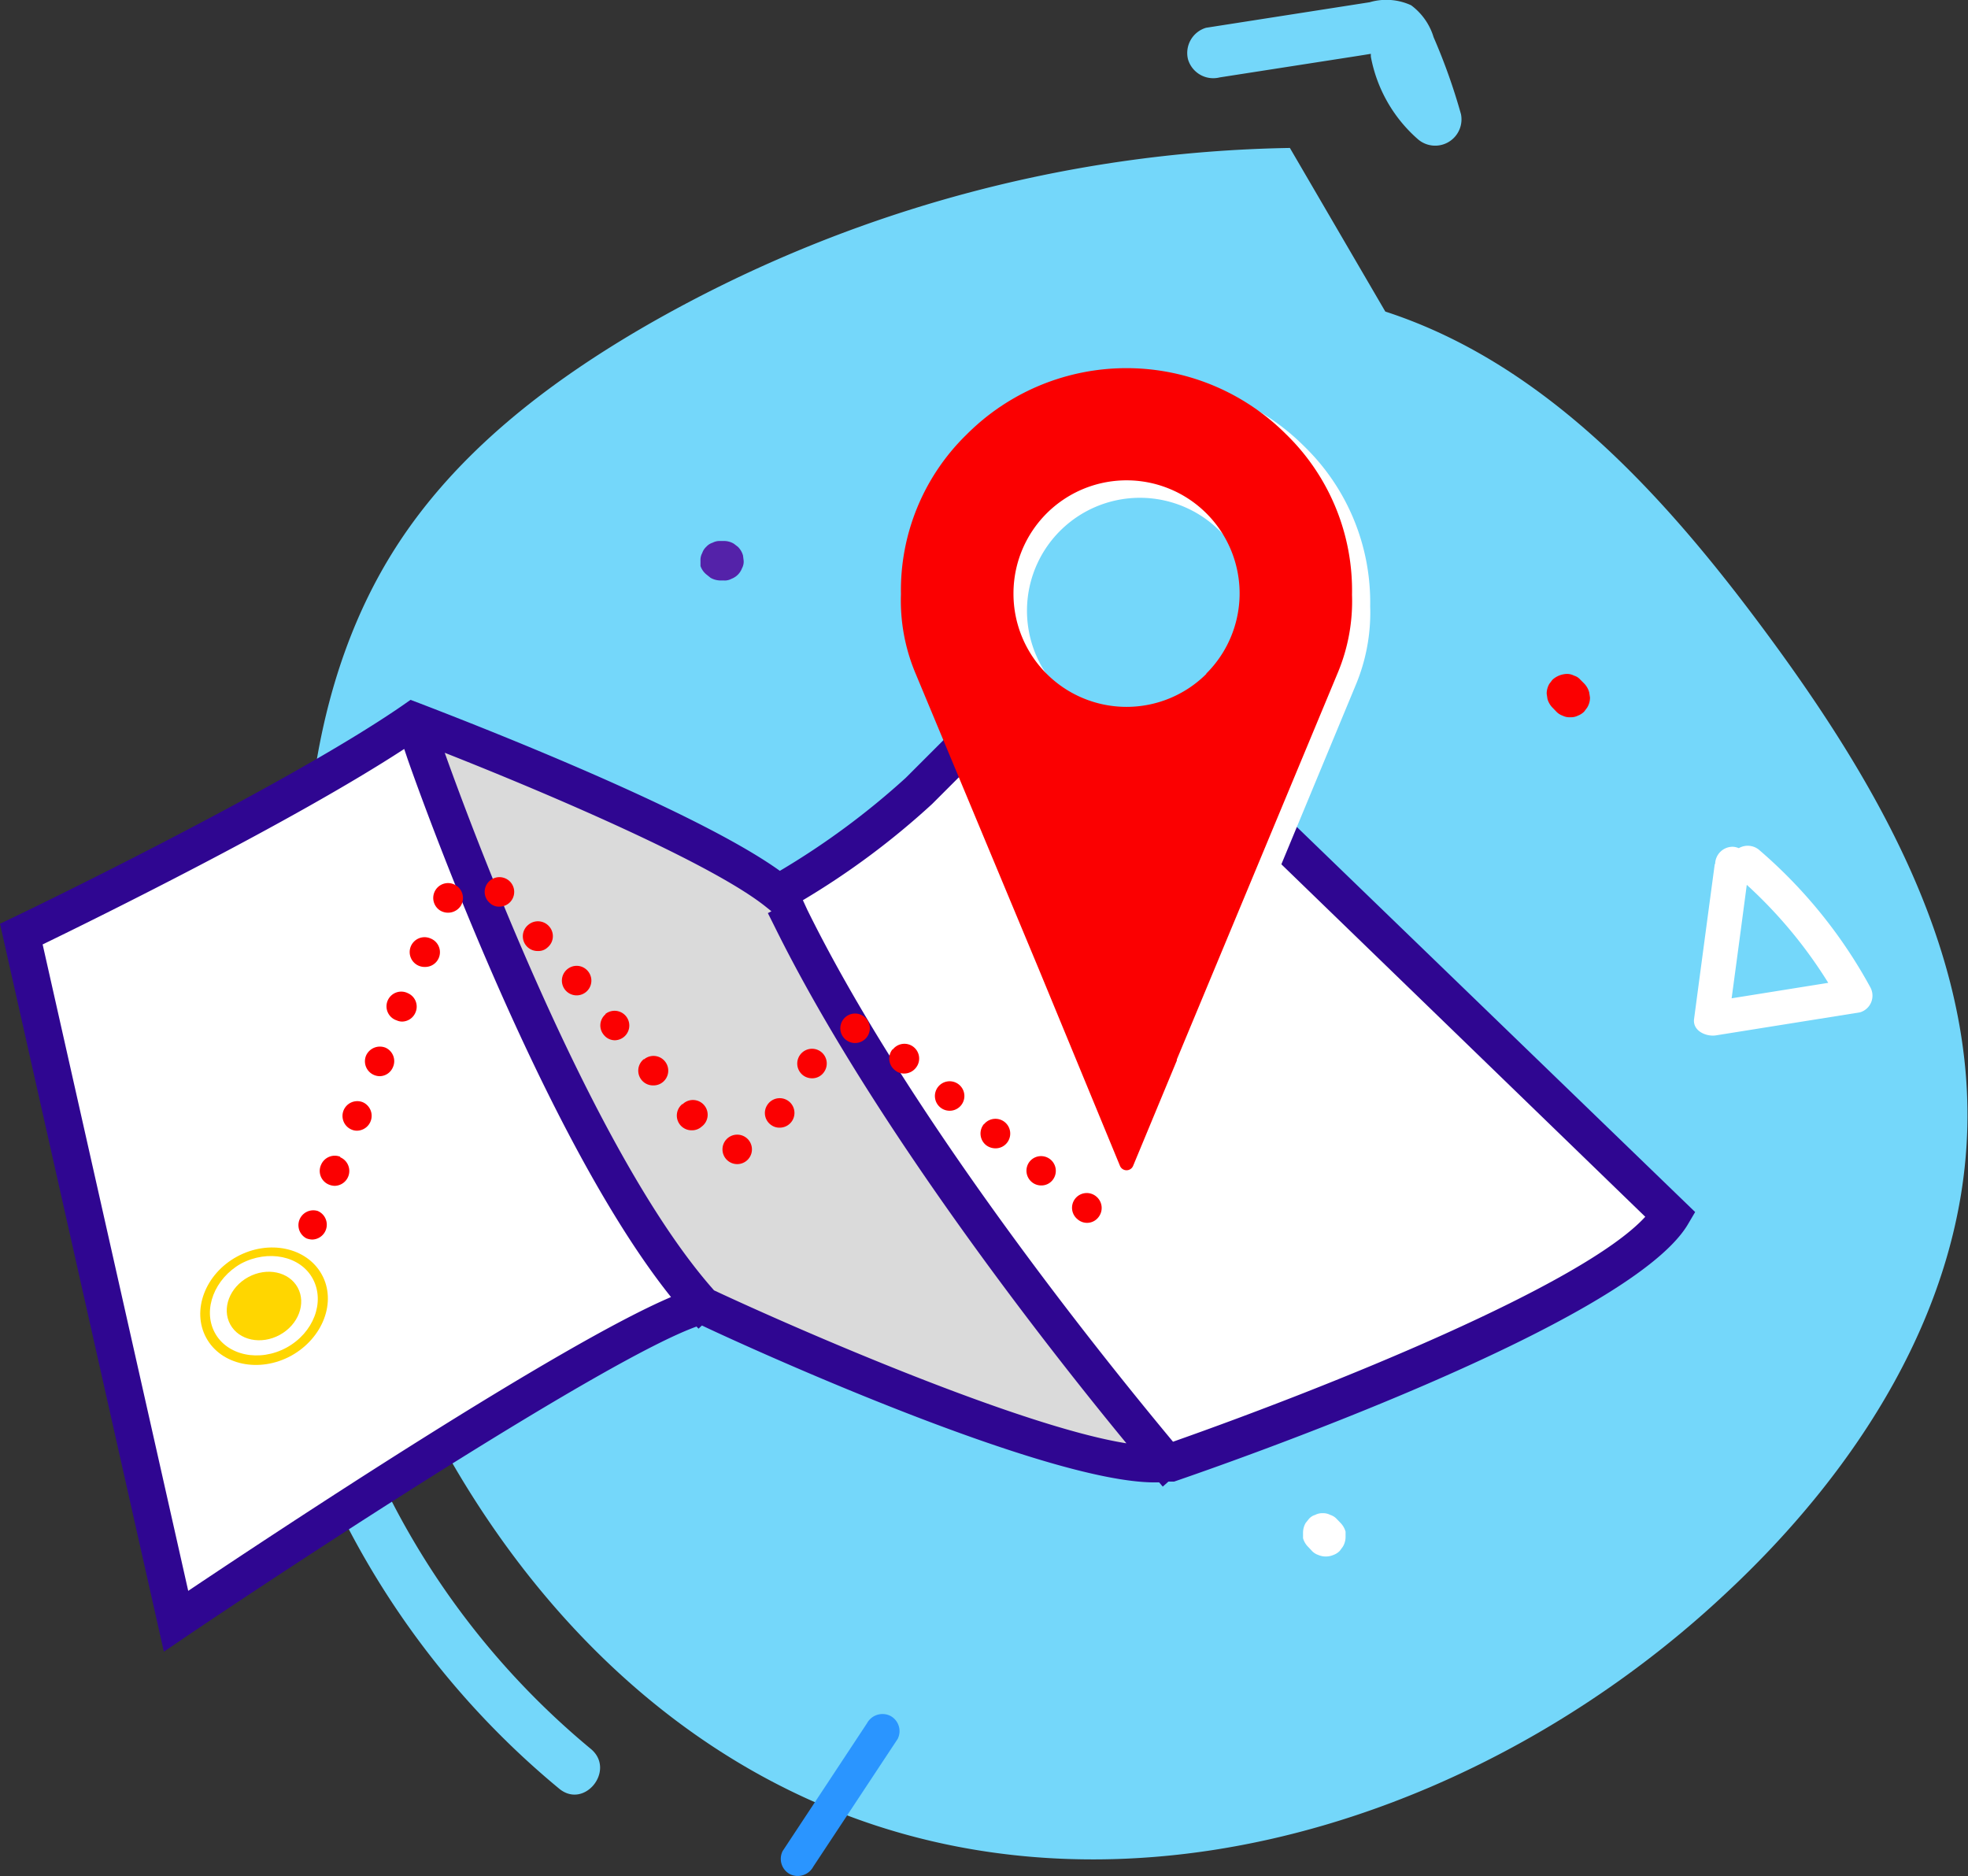 <svg xmlns="http://www.w3.org/2000/svg" viewBox="0 0 149.52 142.53"><rect x="0" y="0" width="149.52" height="142.53" fill="#333333" stroke="none"/><defs><style>.cls-1{fill:#74d7fa;}.cls-2{fill:#fff;}.cls-3{fill:#2a95ff;}.cls-4{fill:#dadada;}.cls-5{fill:#2f0691;}.cls-6{fill:#fb0001;}.cls-7{fill:#ffd600;}.cls-8{fill:#5422a9;}</style></defs><title>Web 1200x800</title><g id="textos"><path class="cls-1" d="M30.06,41.6C34.68,34.37,41.71,29,49.14,24.71A101.54,101.54,0,0,1,98,11.24l7.25,12.43c12.15,3.95,21.23,14,28.84,24.27,8.22,11.1,15.7,23.82,15.38,37.63S141.09,111.8,131,121.16c-17.11,16-42.32,24.81-64.54,17.5C40.61,130.14,25.27,102,23.38,74.82,22.58,63.35,23.87,51.28,30.06,41.6Z"/><path class="cls-1" d="M28.36,111.14a60.14,60.14,0,0,0,16.52,21.72c1.94,1.6-.49,4.66-2.43,3a64.3,64.3,0,0,1-17.73-23.36C23.69,110.26,27.34,108.85,28.36,111.14Z"/><path class="cls-1" d="M91.63,2.11,104.06.17a4.5,4.5,0,0,1,3.15.23,4.71,4.71,0,0,1,1.71,2.43A45.16,45.16,0,0,1,111,8.68a2,2,0,0,1-3.27,1.9,11,11,0,0,1-3.58-6.28c0-.07,0-.14,0-.21l-1,.16L92.67,5.88a2,2,0,0,1-2.41-1.37A2,2,0,0,1,91.63,2.11Z"/><path class="cls-2" d="M130.28,65.64q-.79,5.88-1.57,11.76c-.13.93.93,1.37,1.65,1.26l10.95-1.75a1.32,1.32,0,0,0,.78-1.92,37.17,37.17,0,0,0-8.38-10.37,1.35,1.35,0,0,0-1.85,0,1.33,1.33,0,0,0,0,1.85,35.07,35.07,0,0,1,8,9.84l.78-1.92-10.94,1.75,1.65,1.26q.8-5.88,1.57-11.76c.1-.7-.66-1.31-1.3-1.31a1.33,1.33,0,0,0-1.31,1.31Z"/><path class="cls-3" d="M61.79,141.81l6.41-9.7a1.31,1.31,0,0,0-.57-1.76,1.34,1.34,0,0,0-1.76.57l-6.41,9.71a1.32,1.32,0,0,0,.57,1.76,1.34,1.34,0,0,0,1.76-.58Z"/><polygon class="cls-2" points="13.51 123.19 52.64 99.78 40.59 77.86 31.75 55.48 2.03 72.23 13.51 123.19"/><path class="cls-4" d="M88.11,111.83,71.46,89.34,59.83,68.56s-12.24-6.42-13-6.77l-15-6.31,9.69,23.24L52.64,99.78l18,7.69Z"/><polygon class="cls-2" points="126.67 93.01 94.53 61.12 73.12 57.6 59.83 68.56 71.47 89.33 88.11 111.83 107.39 104.71 122.54 97.14 126.67 93.01"/><path class="cls-5" d="M95.45,59.85l-2.62,1.43L125,92.44c-4.74,5.18-24.07,12.93-35.88,17.09-3.32-4-19.4-23.42-27.78-40.4L61,68.39a59.25,59.25,0,0,0,9.82-7.31l2.77-2.77-1.22-2.77-3.55,3.55a58.53,58.53,0,0,1-9.57,7.07C52.5,61.3,34,54.25,31.88,53.43l-.69-.26-.6.42C21.54,59.84,1.22,69.6,1,69.7l-1,.48,12,53.3.45,2,1.71-1.16c8.69-5.87,31.92-21.08,38.76-23.54l.15.16.26-.24c4.22,2,26.18,11.92,34.4,11.92h.34l.27.32.43-.38H89l.2,0c3.5-1.2,34.36-11.9,39-19.48l.59-1ZM58.61,69.23l-.27.14.5,1c7.66,15.52,21.52,32.94,26.74,39.28-8-1.27-24.74-8.54-31.33-11.62C44.63,87.2,35.07,60.79,33.79,57.19c8.28,3.27,20.5,8.52,24.47,11.76ZM3.24,71.75c4-1.94,19-9.32,27.47-14.85l.27.8c.1.29,9.73,28,20,40.84-8.47,3.6-29.65,17.61-36.68,22.32Z"/><path class="cls-6" d="M37.12,67a1.11,1.11,0,0,0,.07,1.58,1,1,0,0,0,.75.3,1.13,1.13,0,0,0,.83-.36A1.12,1.12,0,0,0,37.12,67Z"/><path class="cls-6" d="M34.65,67.27a1.12,1.12,0,0,0-1.55.33,1.13,1.13,0,0,0,.32,1.56A1.16,1.16,0,0,0,35,68.83,1.13,1.13,0,0,0,34.65,67.27Z"/><path class="cls-6" d="M43.08,73.65a1.12,1.12,0,1,0,1.58.12A1.11,1.11,0,0,0,43.08,73.65Z"/><path class="cls-6" d="M32.72,71.3a1.13,1.13,0,1,0-.44,2.16,1.12,1.12,0,0,0,.44-2.16Z"/><path class="cls-6" d="M40.15,70.25a1.12,1.12,0,0,0,.73,2,1,1,0,0,0,.73-.28,1.11,1.11,0,0,0,.12-1.58A1.13,1.13,0,0,0,40.15,70.25Z"/><path class="cls-6" d="M27.57,83.74a1.12,1.12,0,1,0-.85,2.08,1,1,0,0,0,.42.08,1.13,1.13,0,0,0,.43-2.16Z"/><path class="cls-6" d="M25.85,87.88a1.13,1.13,0,0,0-1.46.62A1.12,1.12,0,0,0,25,90a1.22,1.22,0,0,0,.43.09,1.13,1.13,0,0,0,.42-2.17Z"/><path class="cls-6" d="M24.14,92a1.13,1.13,0,0,0-.86,2.08,1.38,1.38,0,0,0,.43.09A1.13,1.13,0,0,0,24.14,92Z"/><path class="cls-6" d="M31,75.46a1.12,1.12,0,1,0-.86,2.06,1,1,0,0,0,.43.09,1.12,1.12,0,0,0,1-.7A1.11,1.11,0,0,0,31,75.46Z"/><path class="cls-6" d="M29.28,79.59a1.15,1.15,0,0,0-1.47.61,1.13,1.13,0,0,0,.61,1.47,1.15,1.15,0,0,0,.44.09,1.11,1.11,0,0,0,1-.7A1.12,1.12,0,0,0,29.28,79.59Z"/><path class="cls-6" d="M46,77.06a1.11,1.11,0,0,0-.11,1.58,1.07,1.07,0,0,0,.84.39,1.12,1.12,0,1,0-.73-2Z"/><path class="cls-6" d="M51.85,83.87a1.12,1.12,0,0,0,.73,2,1.08,1.08,0,0,0,.73-.28,1.12,1.12,0,1,0-1.46-1.69Z"/><path class="cls-6" d="M71.28,82.56a1.12,1.12,0,0,0,.17,1.58,1.12,1.12,0,1,0-.17-1.58Z"/><path class="cls-6" d="M67.8,79.73A1.12,1.12,0,0,0,68,81.31a1.07,1.07,0,0,0,.7.25,1.14,1.14,0,0,0,.87-.42,1.12,1.12,0,1,0-1.74-1.41Z"/><path class="cls-6" d="M74.76,85.39A1.13,1.13,0,0,0,74.92,87a1.17,1.17,0,0,0,.71.24,1.1,1.1,0,0,0,.87-.41,1.12,1.12,0,0,0-1.74-1.42Z"/><path class="cls-6" d="M78.24,88.23a1.12,1.12,0,0,0,.16,1.58,1.1,1.1,0,0,0,.71.25,1.08,1.08,0,0,0,.87-.42,1.12,1.12,0,0,0-1.74-1.41Z"/><path class="cls-6" d="M48.92,80.46a1.12,1.12,0,0,0,.73,2,1.1,1.1,0,0,0,.73-.27,1.12,1.12,0,1,0-1.46-1.7Z"/><path class="cls-6" d="M83.29,90.9a1.12,1.12,0,1,0-1.41,1.74,1.09,1.09,0,0,0,1.57-.16A1.13,1.13,0,0,0,83.29,90.9Z"/><path class="cls-6" d="M58.3,83.94a1.11,1.11,0,0,0,.32,1.55,1.06,1.06,0,0,0,.61.18,1.12,1.12,0,1,0-.93-1.73Z"/><path class="cls-6" d="M65,77a1.12,1.12,0,1,0-.07,2.24h0A1.12,1.12,0,0,0,65,77Z"/><circle class="cls-6" cx="56.01" cy="87.32" r="1.12"/><path class="cls-6" d="M62.31,79.86a1.12,1.12,0,0,0-1.23,1.88,1.14,1.14,0,0,0,.61.18,1.09,1.09,0,0,0,.94-.51A1.12,1.12,0,0,0,62.31,79.86Z"/><ellipse class="cls-7" cx="20.06" cy="99.22" rx="2.92" ry="2.5" transform="translate(-45.16 21.8) rotate(-28.68)"/><path class="cls-7" d="M22.12,103c-2.42,1.32-5.32.71-6.45-1.36s-.09-4.85,2.33-6.17,5.31-.71,6.45,1.36S24.54,101.66,22.12,103Zm-3.81-7c-2,1.13-2.93,3.47-2,5.23s3.41,2.27,5.46,1.15,2.94-3.46,2-5.22S20.36,94.91,18.31,96Z"/><path class="cls-2" d="M99.09,33.91a17.15,17.15,0,0,0-24.27,0,16.55,16.55,0,0,0-5,12.14,14.1,14.1,0,0,0,1.11,6l9.38,22.46h0l6.18,15a.54.54,0,0,0,1,0l3.32-8,0-.08L103,52.05a14.26,14.26,0,0,0,1.1-6A16.51,16.51,0,0,0,99.09,33.91ZM93,52.12A8.58,8.58,0,1,1,80.89,40,8.58,8.58,0,0,1,93,52.12Z"/><path class="cls-6" d="M97.72,33a17.15,17.15,0,0,0-24.27,0,16.51,16.51,0,0,0-5,12.14,14.26,14.26,0,0,0,1.1,6L78.9,73.57h0l6.19,15a.54.54,0,0,0,1,0l3.32-8s0,0,0-.08l12.2-29.31a14.1,14.1,0,0,0,1.11-6A16.55,16.55,0,0,0,97.72,33Zm-6.07,18.2A8.59,8.59,0,0,1,77,45.11a8.59,8.59,0,1,1,14.65,6.06Z"/><path class="cls-8" d="M53.69,43.66l.3.24a1.57,1.57,0,0,0,.76.2H55a1.06,1.06,0,0,0,.58-.13,1.36,1.36,0,0,0,.79-.79,1.06,1.06,0,0,0,.13-.58l-.05-.4a1.49,1.49,0,0,0-.39-.66l-.3-.23A1.45,1.45,0,0,0,55,41.1h-.28a1.15,1.15,0,0,0-.58.13,1.08,1.08,0,0,0-.48.31,1.14,1.14,0,0,0-.31.48,1.08,1.08,0,0,0-.13.58l0,.4A1.44,1.44,0,0,0,53.69,43.66Z"/><path class="cls-6" d="M120.74,52.6a1.54,1.54,0,0,0-.38-.67l-.29-.29a1,1,0,0,0-.48-.31,1.15,1.15,0,0,0-.58-.13,1.72,1.72,0,0,0-1.06.44l-.23.3a1.48,1.48,0,0,0-.21.76l.06.4a1.57,1.57,0,0,0,.38.66l.29.3a1.21,1.21,0,0,0,.48.31,1.14,1.14,0,0,0,.58.12,1.17,1.17,0,0,0,.58-.12,1.37,1.37,0,0,0,.48-.31l.23-.31a1.43,1.43,0,0,0,.21-.76Z"/><path class="cls-2" d="M102.23,116.36a1.56,1.56,0,0,0-.39-.67l-.28-.29a1.11,1.11,0,0,0-.49-.31,1.14,1.14,0,0,0-.57-.13,1.15,1.15,0,0,0-.58.13,1,1,0,0,0-.48.31l-.24.3a1.47,1.47,0,0,0-.2.76l0,.4a1.49,1.49,0,0,0,.39.66l.28.3a1.17,1.17,0,0,0,.48.31,1.46,1.46,0,0,0,1.16,0,1.24,1.24,0,0,0,.48-.31l.23-.31a1.43,1.43,0,0,0,.21-.76Z"/></g></svg>